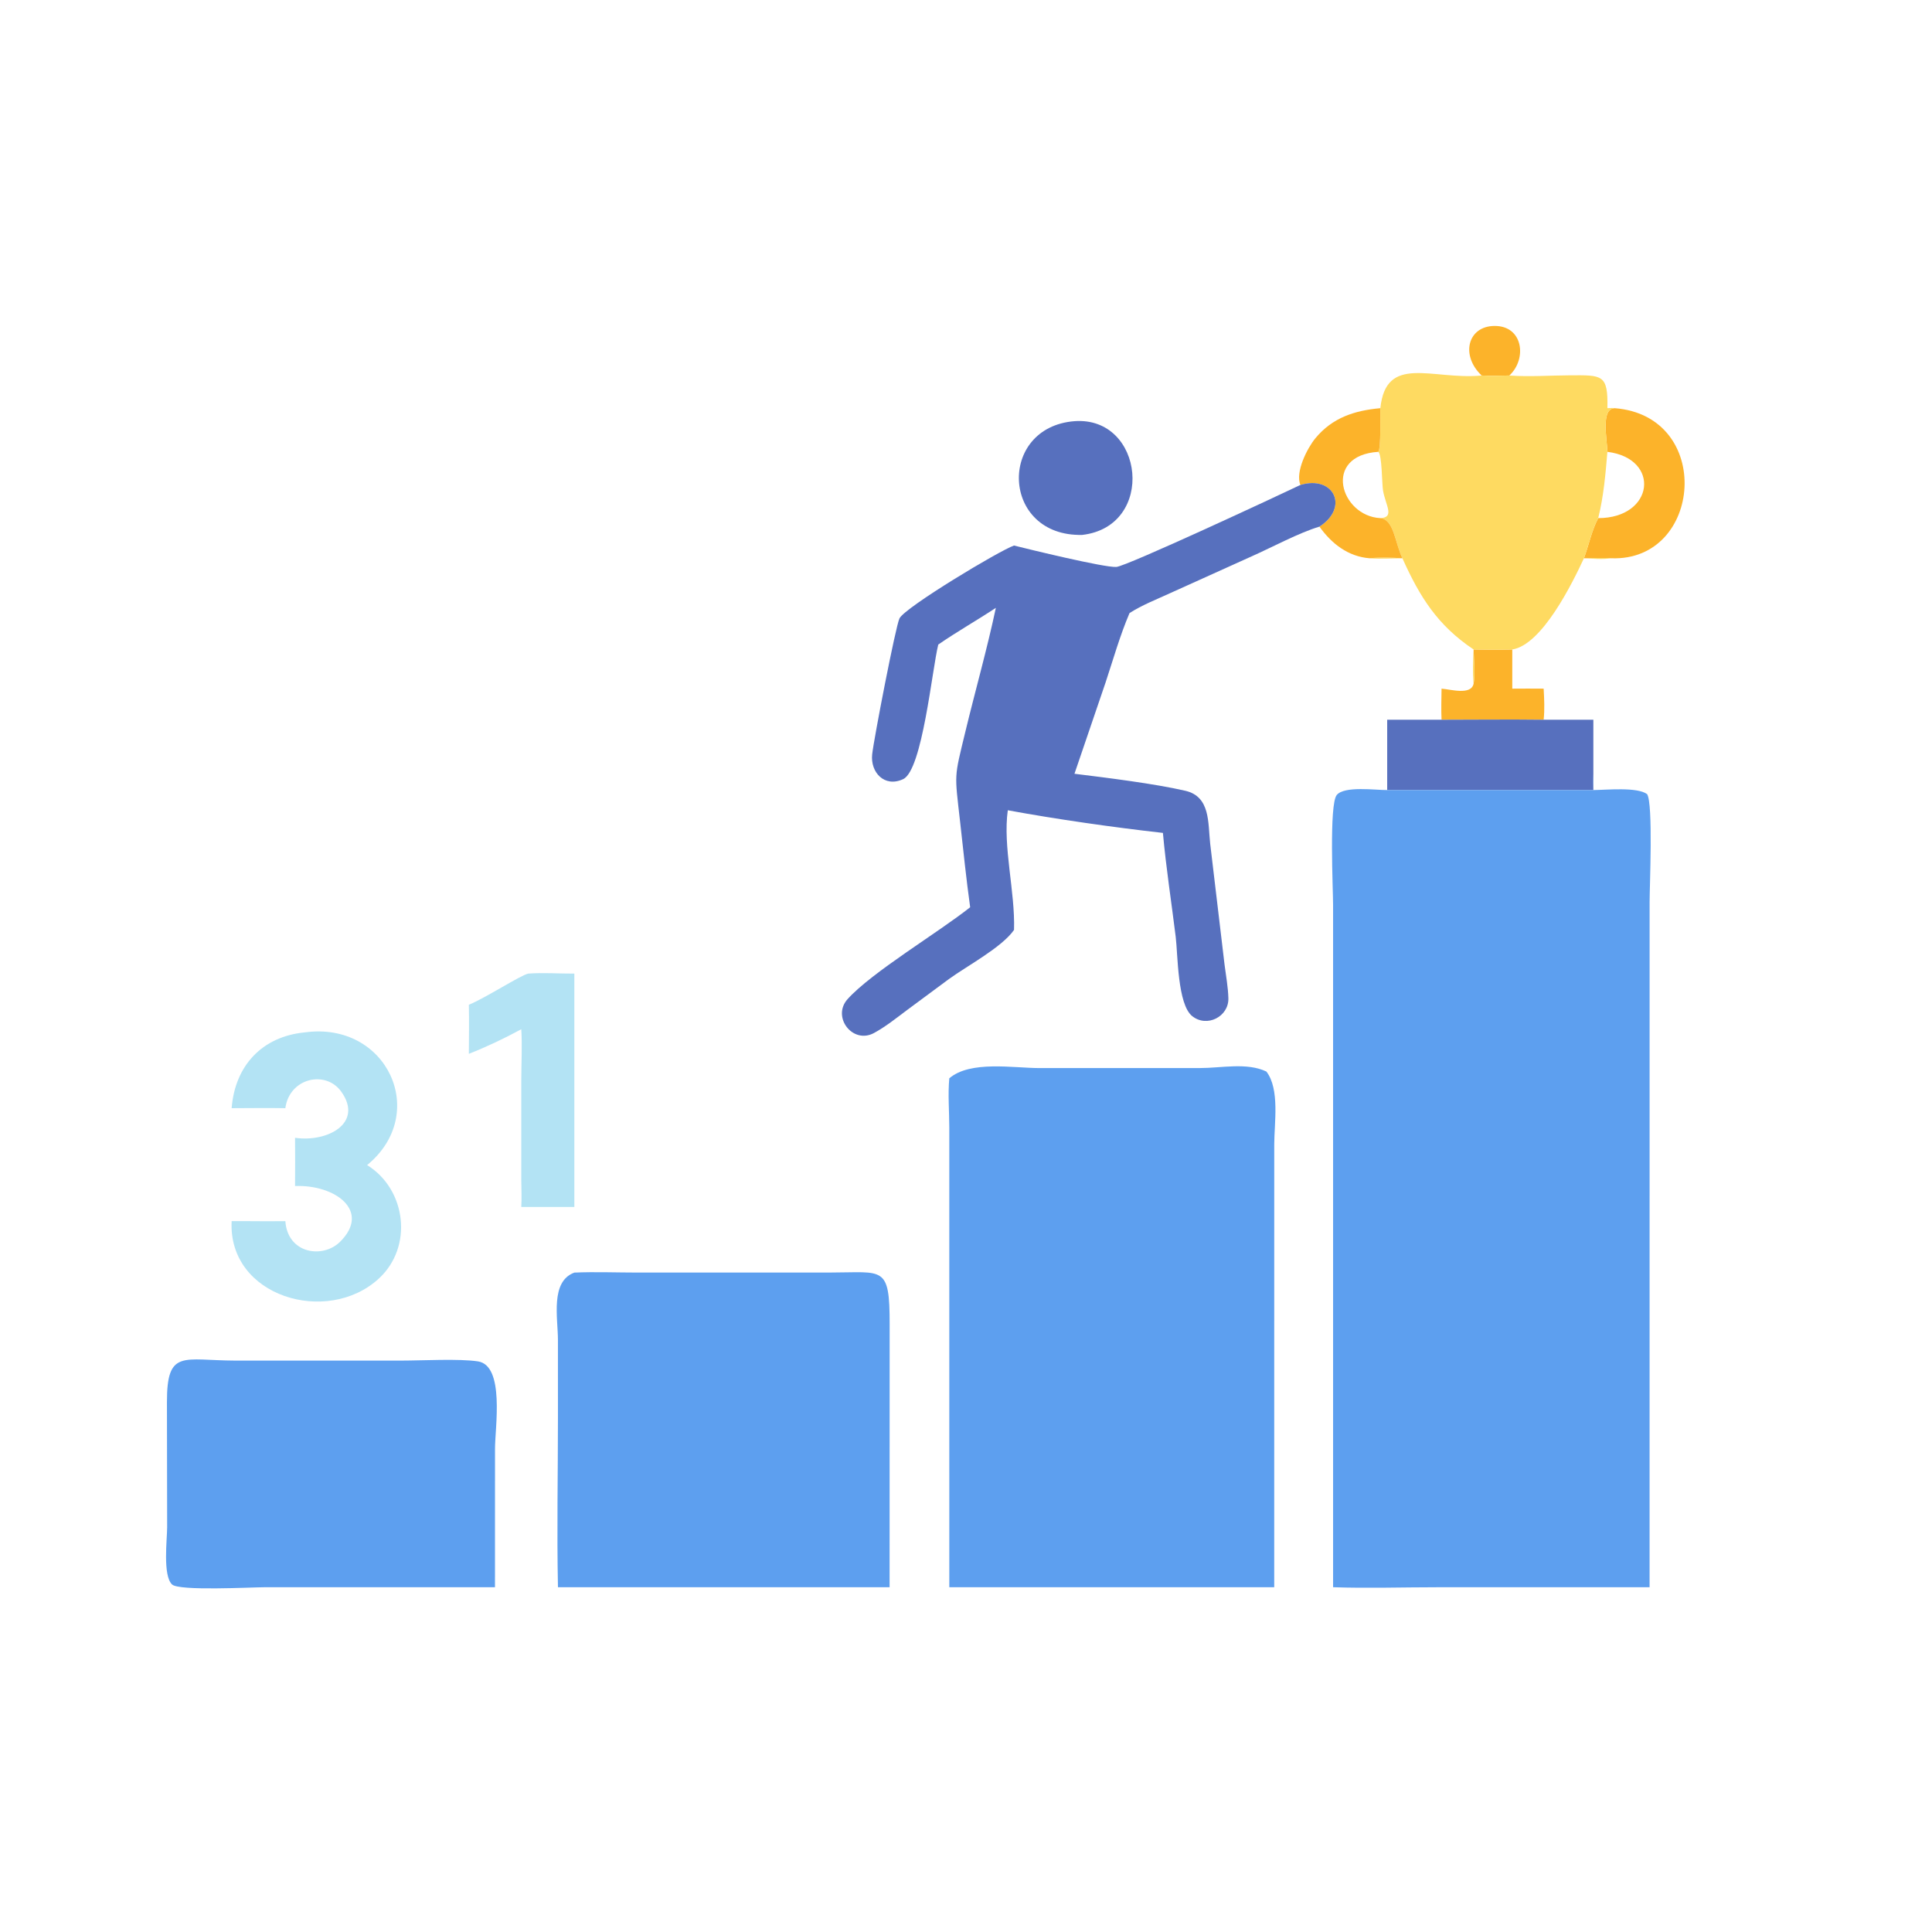 <?xml version="1.0" encoding="utf-8" ?>
<svg xmlns="http://www.w3.org/2000/svg" xmlns:xlink="http://www.w3.org/1999/xlink" width="512" height="512">
	<path fill="#FCB32A" d="M392.654 99.511C387.001 94.183 388.934 86.421 396.073 86.378C403.676 86.332 404.721 95.156 399.994 99.511C397.525 99.546 395.127 99.678 392.654 99.511Z"/>
	<path fill="#FCB32A" d="M390.516 172.121C393.938 172.18 397.347 172.204 400.768 172.121L400.768 182.499C403.538 182.496 406.315 182.454 409.085 182.499C409.232 185.226 409.374 188.014 409.085 190.736C400.07 190.625 391.043 190.727 382.026 190.736C381.899 187.997 381.993 185.24 382.026 182.499C384.429 182.674 389.838 184.325 390.516 181.204C390.999 178.446 390.567 174.955 390.516 172.121Z"/>
	<path fill="#5770BE" d="M284.745 111.615C303.246 110.256 306.397 139.478 286.812 141.757C265.272 142.26 264.295 113.222 284.745 111.615Z"/>
	<path fill="#FCB32A" d="M425.975 119.74C425.856 116.078 424.211 108.29 427.911 108.173C454.204 110.229 451.245 148.828 427.032 147.948C424.656 147.749 422.147 147.931 419.757 147.948C421 144.61 421.87 140.409 423.542 137.31C424.967 131.664 425.497 125.539 425.975 119.74ZM425.975 119.74C425.497 125.539 424.967 131.664 423.542 137.31C438.401 137.293 440.185 121.51 425.975 119.74Z"/>
	<path fill="#5770BE" d="M382.026 190.736C391.043 190.727 400.07 190.625 409.085 190.736L422.257 190.736L422.257 205.055C422.215 206.501 422.207 207.93 422.257 209.376L367.619 209.376L367.619 190.736L382.026 190.736Z"/>
	<path fill="#B3E3F4" d="M139.985 258.014C143.986 257.715 148.179 258.037 152.209 258.014L152.209 319.86L138.144 319.86C138.29 317.473 138.16 315.019 138.144 312.625L138.148 286.093C138.155 281.665 138.419 277.171 138.144 272.756C133.591 275.223 129.067 277.376 124.251 279.278C124.273 274.945 124.338 270.606 124.251 266.273C128.512 264.549 138.021 258.41 139.985 258.014Z"/>
	<path fill="#B3E3F4" d="M80.775 273.593C102.575 270.6 113.939 295.124 97.288 308.762C107.652 315.151 109.589 330.397 100.375 338.854C86.71 351.397 60.367 343.63 61.388 323.617L66.063 323.617C69.249 323.641 72.433 323.662 75.62 323.617C76.239 332.284 85.55 333.625 90.134 329.075C98.401 320.869 88.737 313.89 78.192 314.311C78.21 310.051 78.245 305.789 78.192 301.529C86.797 302.783 96.397 297.637 90.441 289.302C86.293 283.497 76.685 285.675 75.62 293.681C70.882 293.586 66.127 293.677 61.388 293.681C62.259 282.467 69.414 274.686 80.775 273.593Z"/>
	<path fill="#FEDA61" d="M392.654 99.511C395.127 99.678 397.525 99.546 399.994 99.511L400.235 99.529C405.395 99.889 410.82 99.487 416.006 99.464C424.581 99.425 426.19 99.146 425.975 108.173C426.587 108.161 427.314 108.066 427.911 108.173C424.211 108.29 425.856 116.078 425.975 119.74C425.497 125.539 424.967 131.664 423.542 137.31C421.87 140.409 421 144.61 419.757 147.948C422.147 147.931 424.656 147.749 427.032 147.948C424.619 148.297 422.181 148.081 419.757 147.948C416.692 154.547 408.683 170.873 400.768 172.121C397.347 172.204 393.938 172.18 390.516 172.121C390.567 174.955 390.999 178.446 390.516 181.204C390.219 178.175 390.364 175.152 390.516 172.121C380.961 165.714 376.275 158.232 371.651 147.948C368.767 147.956 365.844 148.164 362.968 147.948C357.261 147.497 352.917 144.104 349.666 139.565C357.675 134.413 353.405 125.858 344.621 128.516C343.187 125.114 346.464 118.715 348.589 116.145C353.102 110.688 358.964 108.785 365.809 108.173C367.287 93.802 379.477 100.66 392.316 99.542L392.654 99.511ZM365.809 108.173C358.964 108.785 353.102 110.688 348.589 116.145C346.464 118.715 343.187 125.114 344.621 128.516C353.405 125.858 357.675 134.413 349.666 139.565C352.917 144.104 357.261 147.497 362.968 147.948C365.874 147.64 368.743 147.773 371.651 147.948C369.636 143.676 369.427 137.716 365.809 137.31C369.694 137.13 367.194 133.924 366.516 129.99C366.204 128.176 366.27 120.598 365.276 119.74C365.992 118.763 365.772 110.019 365.809 108.173Z"/>
	<path fill="#FCB32A" d="M365.809 108.173C365.772 110.019 365.992 118.763 365.276 119.74C366.27 120.598 366.204 128.176 366.516 129.99C367.194 133.924 369.694 137.13 365.809 137.31C369.427 137.716 369.636 143.676 371.651 147.948C368.743 147.773 365.874 147.64 362.968 147.948C357.261 147.497 352.917 144.104 349.666 139.565C357.675 134.413 353.405 125.858 344.621 128.516C343.187 125.114 346.464 118.715 348.589 116.145C353.102 110.688 358.964 108.785 365.809 108.173ZM365.276 119.74C350.381 120.686 355.199 136.754 365.809 137.31C369.694 137.13 367.194 133.924 366.516 129.99C366.204 128.176 366.27 120.598 365.276 119.74Z"/>
	<path fill="#5D9FEF" d="M62.304 360.571L106.393 360.571C111.909 360.569 121.612 360.023 126.639 360.776C133.829 361.853 131.184 378.386 131.183 383.881L131.173 420.629L113.438 420.629L69.994 420.636C66.564 420.636 47.516 421.669 45.609 419.912C43.092 417.592 44.292 407.88 44.296 404.75L44.241 371.54C44.237 357.455 48.515 360.532 62.304 360.571Z"/>
	<path fill="#5770BE" d="M344.621 128.516C353.405 125.858 357.675 134.413 349.666 139.565C344.284 141.159 337.175 145.008 331.815 147.387L310.159 157.165C306.563 158.83 302.662 160.325 299.334 162.475C296.799 168.411 295.001 174.789 292.971 180.92L284.745 205.055C293.212 206.1 305.944 207.67 314.117 209.561C320.81 211.109 320.102 218.051 320.71 223.574L324.513 255.588C324.886 258.535 325.457 261.589 325.533 264.554C325.659 269.408 319.862 272.407 315.953 269.287C312.022 266.149 312.156 252.987 311.573 248.252C310.445 239.093 309.012 229.917 308.184 220.727C295.274 219.283 279.779 217.078 267.076 214.728C265.728 224.385 269.05 236.25 268.729 246.436C265.511 251.072 256.254 255.983 251.494 259.444L240.342 267.702C237.528 269.807 234.708 272.084 231.61 273.761C225.98 276.809 220.356 269.517 224.62 264.776C231.044 257.634 248.736 247.084 257.103 240.431C256.062 232.926 255.292 225.393 254.447 217.864C252.962 204.638 252.803 206.45 255.851 193.826C258.487 182.911 261.579 172.067 263.913 161.085C258.884 164.416 253.609 167.383 248.652 170.816C247.015 177.311 244.447 204.101 239.348 206.478C234.374 208.797 230.624 204.647 231.134 199.918C231.571 195.877 237.345 165.978 238.371 163.883C239.806 160.954 264.967 145.841 268.729 144.572C272.569 145.539 292.596 150.434 295.833 150.245C298.536 150.088 339.178 131.128 344.621 128.516Z"/>
	<path fill="#5D9FEF" d="M152.209 337.251C157.708 337.01 163.249 337.238 168.753 337.242L220.209 337.234C234.099 337.226 235.782 335.251 235.765 350.927L235.751 420.629L229.938 420.629L147.864 420.629C147.555 405.63 147.861 390.569 147.862 375.561L147.859 355.093C147.844 349.192 145.8 339.61 152.209 337.251Z"/>
	<path fill="#5D9FEF" d="M318.055 283.044C323.612 283.053 330.451 281.499 335.61 283.971C339.192 288.64 337.69 297.647 337.688 303.234L337.68 420.629L271.773 420.629L251.575 420.629L251.572 298.816C251.569 294.544 251.175 289.991 251.575 285.755C257.195 280.985 268.497 283.051 275.541 283.053L318.055 283.044Z"/>
	<path fill="#5D9FEF" d="M422.257 205.055C422.305 206.503 422.313 207.928 422.257 209.376C425.645 209.35 433.901 208.495 436.508 210.46C438.133 213.031 437.16 235.015 437.161 238.993L437.155 420.629L381.047 420.636C371.826 420.637 362.491 420.942 353.283 420.629L353.281 239.786C353.281 235.824 352.196 213.236 354.245 210.693C356.241 208.216 364.609 209.406 367.619 209.376L422.257 209.376C422.207 207.93 422.215 206.501 422.257 205.055Z"/>
</svg>
